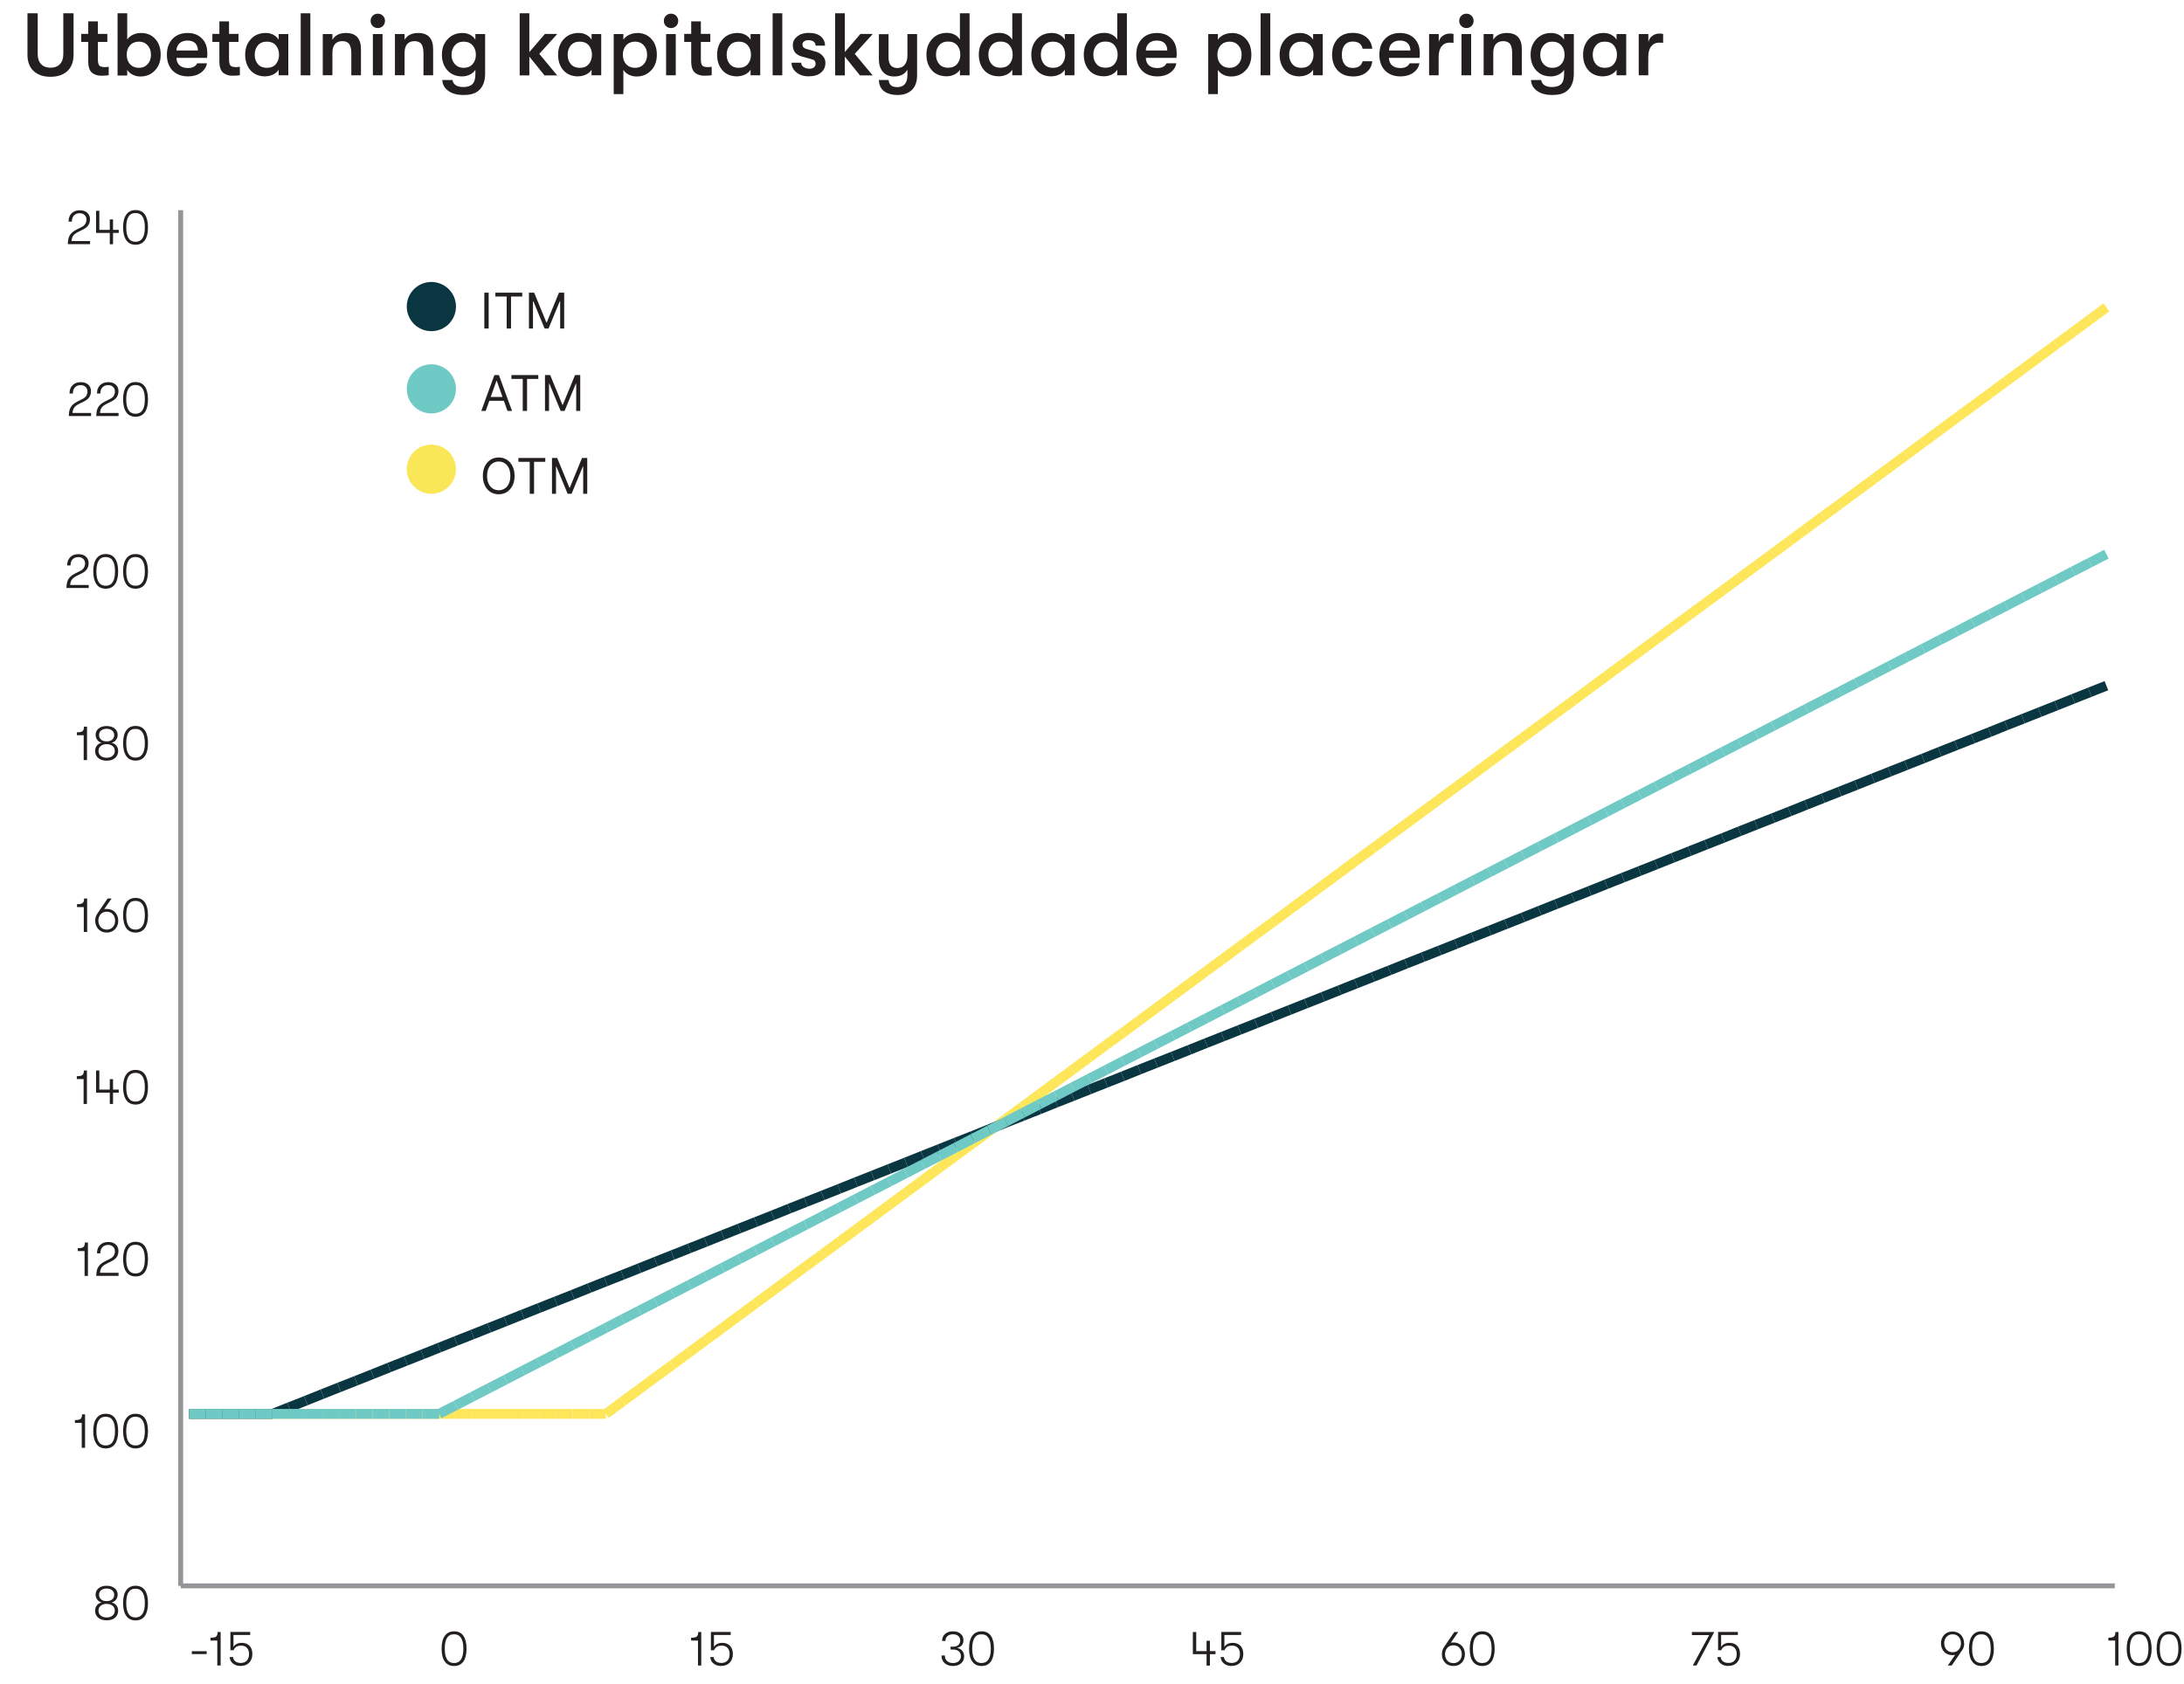 <?xml version="1.0" encoding="UTF-8"?>
<svg id="Layer_1" data-name="Layer 1" xmlns="http://www.w3.org/2000/svg" viewBox="0 0 221.81 171.02">
  <defs>
    <style>
      .cls-1 {
        stroke: #0a3641;
      }

      .cls-1, .cls-2, .cls-3, .cls-4 {
        stroke-miterlimit: 10;
      }

      .cls-1, .cls-2, .cls-3, .cls-4, .cls-5 {
        fill: #231f20;
      }

      .cls-6 {
        fill: #6fc9c4;
      }

      .cls-2 {
        stroke: #939598;
        stroke-width: .5px;
      }

      .cls-7 {
        fill: #0a3641;
      }

      .cls-3 {
        stroke: #6fc9c4;
      }

      .cls-4 {
        stroke: #fee65a;
      }

      .cls-8 {
        fill: #fae758;
      }
    </style>
  </defs>
  <g>
    <path class="cls-5" d="m6.84,7.22c-.42.39-.99.58-1.71.58s-1.29-.19-1.71-.58c-.42-.39-.63-.94-.63-1.66V1.35h1.04v4.15c0,.44.12.78.35,1.02.23.24.55.36.95.36s.72-.12.95-.36.35-.58.35-1.02V1.35h1.04v4.21c0,.72-.21,1.27-.63,1.66Z"/>
    <path class="cls-5" d="m10.54,6.82c.2,0,.36-.01.5-.04v.86c-.2.04-.45.05-.73.05-.16,0-.3-.01-.42-.04s-.26-.08-.42-.17c-.16-.09-.29-.24-.38-.45-.09-.22-.13-.49-.13-.82v-1.95h-.71v-.82h.71v-1.27h.98v1.27h.96v.82h-.96v1.73c0,.34.05.56.14.66.1.1.25.16.47.16Z"/>
    <path class="cls-5" d="m14.32,3.35c.6,0,1.08.2,1.45.61.37.4.55.94.55,1.6s-.19,1.18-.58,1.59c-.38.41-.88.62-1.48.62-.28,0-.54-.06-.78-.18-.25-.12-.43-.29-.56-.49v.57h-.98V1.35h.98v2.67c.13-.2.32-.37.58-.49.26-.12.53-.18.83-.18Zm-.21,3.54c.36,0,.65-.12.88-.37.23-.25.34-.57.34-.96s-.11-.71-.34-.96c-.23-.25-.52-.37-.88-.37s-.67.12-.9.37c-.23.25-.34.57-.34.96s.11.72.34.96c.23.25.53.37.9.37Z"/>
    <path class="cls-5" d="m21.06,5.34c0,.11,0,.29-.03.54h-3.11c.01.33.12.58.32.76.2.18.49.27.85.27.46,0,.77-.16.94-.48h.99c-.07.39-.28.71-.63.96s-.79.37-1.29.37c-.66,0-1.18-.2-1.57-.59-.38-.4-.58-.93-.58-1.61s.19-1.21.57-1.61c.38-.4.89-.6,1.53-.6.6,0,1.08.18,1.45.55s.55.85.55,1.44Zm-3.14-.21h2.18c0-.32-.1-.57-.28-.75-.18-.17-.44-.26-.78-.26s-.61.09-.81.28c-.2.19-.3.43-.31.73Z"/>
    <path class="cls-5" d="m23.86,6.82c.2,0,.36-.01.5-.04v.86c-.2.04-.45.05-.73.05-.16,0-.3-.01-.42-.04s-.26-.08-.42-.17c-.16-.09-.29-.24-.38-.45-.09-.22-.13-.49-.13-.82v-1.95h-.71v-.82h.71v-1.27h.98v1.27h.96v.82h-.96v1.73c0,.34.05.56.14.66.1.1.25.16.47.16Z"/>
    <path class="cls-5" d="m26.96,7.76c-.65,0-1.16-.21-1.52-.62-.36-.41-.54-.94-.54-1.58s.19-1.16.57-1.58.89-.63,1.52-.63c.28,0,.54.06.77.18.23.12.41.29.54.5v-.57h.98v4.19h-.98v-.57c-.12.2-.31.37-.56.49-.25.12-.51.18-.78.18Zm.14-.87c.4,0,.71-.13.92-.38s.32-.57.32-.95-.11-.7-.32-.95c-.21-.25-.52-.38-.92-.38-.38,0-.68.12-.9.37-.22.25-.33.57-.33.96s.11.71.33.96c.22.25.52.37.9.37Z"/>
    <path class="cls-5" d="m30.54,7.65V1.35h.98v6.3h-.98Z"/>
    <path class="cls-5" d="m32.78,7.65V3.46h.98v.58c.27-.46.73-.69,1.37-.69,1.02,0,1.53.55,1.53,1.66v2.64h-.98v-2.19c0-.46-.07-.78-.21-.98-.14-.2-.38-.3-.71-.3-.32,0-.56.1-.74.3-.17.2-.26.49-.26.86v2.3h-.98Z"/>
    <path class="cls-5" d="m38.89,2.64c-.14.14-.31.21-.52.21s-.38-.07-.52-.21c-.14-.14-.21-.31-.21-.52s.07-.38.21-.52c.14-.14.31-.21.52-.21s.38.07.52.21.21.31.21.52-.07.38-.21.52Zm-1.02,5.01V3.46h.98v4.19h-.98Z"/>
    <path class="cls-5" d="m40.11,7.65V3.46h.98v.58c.27-.46.73-.69,1.37-.69,1.02,0,1.53.55,1.53,1.66v2.64h-.98v-2.19c0-.46-.07-.78-.21-.98-.14-.2-.38-.3-.71-.3-.32,0-.56.1-.74.3-.17.2-.26.49-.26.86v2.3h-.98Z"/>
    <path class="cls-5" d="m48.29,3.46h.98v4.01c0,.84-.25,1.44-.76,1.81-.33.25-.81.37-1.44.37s-1.1-.13-1.48-.38c-.43-.29-.65-.67-.67-1.14h1.03c.09.47.46.71,1.11.71.41,0,.72-.1.92-.3.2-.2.3-.53.3-.99v-.46c-.12.2-.31.37-.56.49-.25.12-.51.18-.78.18-.64,0-1.14-.21-1.51-.63-.37-.42-.55-.94-.55-1.58s.19-1.15.58-1.57.89-.63,1.51-.63c.28,0,.54.06.77.18.23.12.41.29.54.5v-.57Zm-1.2,3.43c.38,0,.69-.13.91-.38.22-.25.33-.57.33-.95s-.11-.69-.33-.95c-.22-.25-.53-.38-.91-.38s-.66.12-.89.37c-.22.25-.34.57-.34.96s.11.71.34.96c.23.25.52.37.89.37Z"/>
    <path class="cls-5" d="m56.59,3.46l-1.82,2.01,1.82,2.19h-1.29l-1.54-1.91v1.91h-.98V1.35h.98v3.94l1.58-1.84h1.24Z"/>
    <path class="cls-5" d="m58.74,7.76c-.65,0-1.16-.21-1.52-.62-.36-.41-.54-.94-.54-1.58s.19-1.16.57-1.58.89-.63,1.52-.63c.28,0,.54.06.77.18.23.12.41.29.54.5v-.57h.98v4.19h-.98v-.57c-.12.2-.31.37-.56.49-.25.12-.51.18-.78.18Zm.14-.87c.4,0,.71-.13.92-.38s.32-.57.32-.95-.11-.7-.32-.95c-.21-.25-.52-.38-.92-.38-.38,0-.68.12-.9.37-.22.25-.33.57-.33.96s.11.71.33.96c.22.25.52.37.9.37Z"/>
    <path class="cls-5" d="m64.71,3.35c.6,0,1.08.2,1.45.61.37.4.55.94.55,1.6s-.19,1.18-.58,1.59c-.38.41-.88.62-1.48.62-.28,0-.54-.06-.78-.18-.25-.12-.43-.29-.56-.49v2.46h-.98V3.46h.98v.57c.13-.2.32-.37.58-.49.26-.12.53-.18.83-.18Zm-.21,3.54c.36,0,.65-.12.88-.37.23-.25.34-.57.34-.96s-.11-.71-.34-.96c-.23-.25-.52-.37-.88-.37s-.67.12-.9.37c-.23.25-.34.57-.34.96s.11.72.34.96c.23.25.53.37.9.37Z"/>
    <path class="cls-5" d="m68.67,2.64c-.14.14-.31.21-.52.21s-.38-.07-.52-.21c-.14-.14-.21-.31-.21-.52s.07-.38.21-.52c.14-.14.31-.21.52-.21s.38.07.52.21c.14.14.21.31.21.52s-.07.38-.21.52Zm-1.02,5.01V3.46h.98v4.19h-.98Z"/>
    <path class="cls-5" d="m71.79,6.82c.2,0,.36-.01.49-.04v.86c-.2.04-.45.05-.73.05-.16,0-.3-.01-.42-.04s-.26-.08-.42-.17-.29-.24-.38-.45c-.09-.22-.13-.49-.13-.82v-1.95h-.71v-.82h.71v-1.27h.98v1.27h.96v.82h-.96v1.73c0,.34.05.56.14.66s.25.16.47.16Z"/>
    <path class="cls-5" d="m74.89,7.76c-.65,0-1.16-.21-1.52-.62-.36-.41-.54-.94-.54-1.58s.19-1.16.57-1.58.88-.63,1.52-.63c.28,0,.54.06.77.18s.41.29.54.5v-.57h.98v4.19h-.98v-.57c-.12.2-.31.37-.56.49-.25.12-.51.18-.78.18Zm.14-.87c.4,0,.71-.13.92-.38s.32-.57.32-.95-.11-.7-.32-.95c-.21-.25-.52-.38-.92-.38-.38,0-.68.12-.9.37-.22.25-.33.57-.33.96s.11.71.33.96c.22.25.52.37.9.37Z"/>
    <path class="cls-5" d="m78.47,7.65V1.35h.98v6.3h-.98Z"/>
    <path class="cls-5" d="m82.18,7.76c-.53,0-.96-.13-1.29-.4s-.5-.6-.5-.99h.98c0,.18.08.33.24.44.16.11.36.17.62.17.19,0,.33-.05.44-.14.11-.09.16-.21.16-.36,0-.24-.11-.39-.32-.44l-1.08-.3c-.61-.17-.91-.55-.91-1.16,0-.35.15-.64.45-.88.3-.24.69-.36,1.16-.36.53,0,.94.12,1.23.36.29.24.43.56.43.94h-.96c0-.17-.06-.31-.19-.41-.13-.1-.31-.15-.54-.15-.17,0-.32.04-.43.12-.11.08-.17.18-.17.31,0,.23.12.38.36.45l1,.29c.29.08.52.23.7.43s.27.43.27.7c0,.41-.14.74-.44.99s-.7.38-1.22.38Z"/>
    <path class="cls-5" d="m88.63,3.46l-1.82,2.01,1.82,2.19h-1.29l-1.54-1.91v1.91h-.98V1.35h.98v3.94l1.58-1.84h1.24Z"/>
    <path class="cls-5" d="m92.16,3.46h.98v4.21c0,.64-.18,1.14-.55,1.49-.35.32-.83.49-1.42.49s-1.1-.14-1.44-.43c-.3-.26-.46-.63-.47-1.09h.99c.02.24.1.42.24.54.13.12.36.18.66.18s.56-.1.74-.3c.18-.2.27-.51.27-.94v-.53c-.27.46-.72.69-1.35.69-.5,0-.88-.16-1.15-.48-.27-.32-.4-.74-.4-1.26v-2.56h.98v2.35c0,.73.3,1.09.91,1.09.33,0,.58-.12.75-.35.17-.23.26-.54.26-.92v-2.17Z"/>
    <path class="cls-5" d="m97.49,1.35h.98v6.3h-.98v-.57c-.12.2-.31.37-.56.49-.25.12-.51.18-.78.18-.65,0-1.16-.21-1.52-.62-.36-.41-.54-.94-.54-1.58s.19-1.16.57-1.58.88-.63,1.52-.63c.28,0,.54.06.77.18s.41.29.54.5V1.35Zm-1.2,5.53c.4,0,.71-.13.92-.38s.32-.57.32-.95-.11-.7-.32-.95c-.21-.25-.52-.38-.92-.38-.38,0-.68.12-.9.37-.22.25-.33.57-.33.96s.11.71.33.96c.22.25.52.37.9.37Z"/>
    <path class="cls-5" d="m102.81,1.35h.98v6.3h-.98v-.57c-.12.2-.31.37-.56.49-.25.12-.51.18-.78.18-.65,0-1.16-.21-1.52-.62-.36-.41-.54-.94-.54-1.58s.19-1.16.57-1.58c.38-.42.88-.63,1.52-.63.28,0,.54.06.77.18s.41.29.54.5V1.35Zm-1.2,5.53c.4,0,.71-.13.92-.38s.32-.57.32-.95-.11-.7-.32-.95c-.21-.25-.52-.38-.92-.38-.38,0-.68.12-.9.37-.22.25-.33.57-.33.96s.11.71.33.96c.22.25.52.37.9.37Z"/>
    <path class="cls-5" d="m106.8,7.76c-.65,0-1.16-.21-1.52-.62-.36-.41-.54-.94-.54-1.58s.19-1.16.57-1.58c.38-.42.88-.63,1.52-.63.28,0,.54.06.77.18s.41.29.54.5v-.57h.98v4.19h-.98v-.57c-.12.2-.31.37-.56.49-.25.12-.51.18-.78.18Zm.14-.87c.4,0,.71-.13.92-.38s.32-.57.32-.95-.11-.7-.32-.95c-.21-.25-.52-.38-.92-.38-.38,0-.68.12-.9.37-.22.25-.33.57-.33.96s.11.71.33.96c.22.25.52.37.9.37Z"/>
    <path class="cls-5" d="m113.47,1.35h.98v6.3h-.98v-.57c-.12.2-.31.37-.56.49-.25.12-.51.18-.78.18-.65,0-1.16-.21-1.52-.62-.36-.41-.54-.94-.54-1.58s.19-1.16.57-1.58c.38-.42.88-.63,1.52-.63.28,0,.54.06.77.18s.41.29.54.5V1.35Zm-1.2,5.53c.4,0,.71-.13.92-.38s.32-.57.32-.95-.11-.7-.32-.95c-.21-.25-.52-.38-.92-.38-.38,0-.68.12-.9.37-.22.25-.33.57-.33.96s.11.71.33.96c.22.25.52.37.9.37Z"/>
    <path class="cls-5" d="m119.51,5.34c0,.11,0,.29-.03.54h-3.11c.01.33.12.58.32.76.2.18.49.27.85.27.46,0,.77-.16.94-.48h.99c-.07.39-.28.71-.63.96-.36.25-.79.37-1.29.37-.66,0-1.18-.2-1.57-.59-.38-.4-.58-.93-.58-1.61s.19-1.21.57-1.61c.38-.4.89-.6,1.53-.6.6,0,1.08.18,1.45.55s.55.85.55,1.44Zm-3.14-.21h2.18c0-.32-.1-.57-.28-.75-.18-.17-.44-.26-.78-.26s-.61.09-.81.28-.3.43-.31.73Z"/>
    <path class="cls-5" d="m125.09,3.35c.6,0,1.08.2,1.45.61.37.4.55.94.55,1.6s-.19,1.18-.58,1.59c-.38.41-.88.62-1.48.62-.28,0-.54-.06-.78-.18-.25-.12-.43-.29-.56-.49v2.46h-.98V3.46h.98v.57c.13-.2.32-.37.58-.49.26-.12.54-.18.83-.18Zm-.21,3.54c.36,0,.65-.12.88-.37.23-.25.34-.57.34-.96s-.11-.71-.34-.96c-.23-.25-.52-.37-.88-.37s-.67.12-.9.37c-.23.25-.34.57-.34.96s.11.72.34.96c.23.25.53.37.9.37Z"/>
    <path class="cls-5" d="m128.03,7.65V1.35h.98v6.3h-.98Z"/>
    <path class="cls-5" d="m132.02,7.76c-.65,0-1.16-.21-1.52-.62-.36-.41-.54-.94-.54-1.58s.19-1.16.57-1.58c.38-.42.89-.63,1.52-.63.28,0,.54.06.77.18.23.12.41.29.54.5v-.57h.98v4.19h-.98v-.57c-.12.2-.31.37-.56.49-.26.12-.51.18-.78.18Zm.14-.87c.4,0,.71-.13.92-.38s.32-.57.32-.95-.11-.7-.32-.95c-.21-.25-.52-.38-.92-.38-.38,0-.68.12-.9.37-.22.25-.33.57-.33.96s.11.71.33.96c.22.25.52.37.9.37Z"/>
    <path class="cls-5" d="m137.38,7.76c-.64,0-1.15-.2-1.53-.61s-.56-.94-.56-1.6.19-1.19.56-1.6c.38-.41.88-.61,1.53-.61.58,0,1.04.15,1.39.44.35.29.55.68.6,1.17h-.98c-.11-.49-.44-.73-1.01-.73-.35,0-.62.12-.81.35s-.29.56-.29.99.1.75.29.99.47.35.81.35c.56,0,.89-.23,1.01-.68h.98c-.05.47-.25.85-.6,1.13s-.81.42-1.39.42Z"/>
    <path class="cls-5" d="m144.2,5.34c0,.11,0,.29-.03.54h-3.11c.01.33.12.58.32.76.2.18.49.27.85.27.46,0,.77-.16.94-.48h.99c-.07.39-.28.71-.63.96s-.79.37-1.29.37c-.66,0-1.18-.2-1.57-.59-.38-.4-.58-.93-.58-1.61s.19-1.21.57-1.61c.38-.4.89-.6,1.53-.6.6,0,1.08.18,1.45.55s.55.85.55,1.44Zm-3.14-.21h2.18c0-.32-.1-.57-.28-.75-.18-.17-.44-.26-.78-.26s-.61.09-.81.28c-.2.19-.3.43-.3.73Z"/>
    <path class="cls-5" d="m145.14,7.65V3.46h.98v.81c.07-.28.21-.5.42-.64s.44-.22.69-.22c.16,0,.29.01.39.04v.9c-.1-.01-.23-.02-.39-.02-.35,0-.62.13-.82.38-.2.25-.3.62-.3,1.09v1.85h-.98Z"/>
    <path class="cls-5" d="m149.45,2.64c-.14.14-.31.21-.52.21s-.38-.07-.52-.21c-.14-.14-.21-.31-.21-.52s.07-.38.21-.52c.14-.14.31-.21.52-.21s.38.07.52.21c.14.14.21.31.21.52s-.07.38-.21.52Zm-1.02,5.01V3.46h.98v4.19h-.98Z"/>
    <path class="cls-5" d="m150.68,7.65V3.46h.98v.58c.27-.46.73-.69,1.37-.69,1.02,0,1.53.55,1.53,1.66v2.64h-.98v-2.19c0-.46-.07-.78-.21-.98-.14-.2-.38-.3-.71-.3-.32,0-.56.1-.74.3-.17.2-.26.49-.26.86v2.3h-.98Z"/>
    <path class="cls-5" d="m158.86,3.46h.98v4.01c0,.84-.25,1.44-.76,1.81-.33.25-.81.37-1.44.37s-1.1-.13-1.48-.38c-.43-.29-.65-.67-.67-1.14h1.03c.09.47.46.71,1.11.71.41,0,.72-.1.92-.3.2-.2.3-.53.3-.99v-.46c-.12.2-.31.37-.56.49-.25.12-.51.18-.78.18-.64,0-1.14-.21-1.51-.63-.37-.42-.55-.94-.55-1.58s.19-1.15.58-1.57.89-.63,1.51-.63c.28,0,.54.06.77.18.23.12.41.29.54.5v-.57Zm-1.2,3.43c.38,0,.69-.13.91-.38.22-.25.33-.57.33-.95s-.11-.69-.33-.95c-.22-.25-.53-.38-.91-.38s-.66.12-.89.37c-.22.25-.34.57-.34.96s.11.71.34.96c.23.25.52.37.89.37Z"/>
    <path class="cls-5" d="m162.84,7.76c-.65,0-1.16-.21-1.52-.62-.36-.41-.54-.94-.54-1.58s.19-1.16.57-1.58.89-.63,1.52-.63c.28,0,.54.06.77.18.23.12.41.29.54.5v-.57h.98v4.19h-.98v-.57c-.12.2-.31.37-.56.49-.25.12-.51.18-.78.18Zm.14-.87c.4,0,.71-.13.92-.38s.32-.57.32-.95-.11-.7-.32-.95c-.21-.25-.52-.38-.92-.38-.38,0-.68.12-.89.37-.22.25-.33.57-.33.96s.11.71.33.96c.22.25.52.37.89.37Z"/>
    <path class="cls-5" d="m166.43,7.65V3.46h.98v.81c.07-.28.21-.5.42-.64.21-.15.44-.22.69-.22.16,0,.29.01.39.04v.9c-.1-.01-.23-.02-.39-.02-.35,0-.62.13-.82.38-.2.25-.3.62-.3,1.09v1.85h-.98Z"/>
  </g>
  <g>
    <line class="cls-2" x1="18.35" y1="161.09" x2="214.78" y2="161.09"/>
    <g>
      <g>
        <g>
          <path class="cls-5" d="m11.68,164.33c-.21.18-.49.26-.85.26s-.64-.09-.85-.26c-.21-.18-.32-.41-.32-.71,0-.22.06-.4.18-.55.12-.15.28-.25.49-.29-.19-.05-.34-.14-.45-.29-.11-.14-.17-.32-.17-.51,0-.27.1-.49.31-.65.21-.17.48-.25.81-.25s.6.08.81.25c.21.16.31.38.31.65,0,.2-.06.37-.17.51-.11.15-.26.24-.45.29.21.05.37.14.49.29.12.15.18.33.18.55,0,.29-.11.53-.32.71Zm-1.45-.22c.15.13.35.19.6.19s.45-.06.6-.19c.15-.13.23-.29.23-.5s-.08-.38-.23-.5c-.15-.12-.35-.19-.6-.19s-.45.06-.6.19c-.15.12-.23.29-.23.5s.08.38.23.5Zm.04-1.64c.14.12.33.17.56.17s.42-.06.56-.17c.14-.12.21-.27.21-.46s-.07-.35-.21-.47c-.14-.12-.33-.18-.56-.18s-.42.06-.56.17c-.14.12-.21.27-.21.47s.07.34.21.46Z"/>
          <path class="cls-5" d="m14.71,164.15c-.22.3-.53.45-.94.45s-.73-.15-.94-.45c-.22-.3-.33-.74-.33-1.31s.11-1.01.33-1.31c.22-.3.53-.45.94-.45s.73.15.94.45c.21.3.32.73.32,1.31s-.11,1.01-.32,1.31Zm-1.89-1.31c0,.97.31,1.46.94,1.46s.95-.49.95-1.46-.31-1.46-.95-1.46-.94.49-.94,1.46Z"/>
        </g>
        <g>
          <path class="cls-5" d="m8.3,147.07v-2.53h-.69v-.29c.29,0,.48-.04.57-.12.1-.08.15-.24.15-.46h.31v3.4h-.33Z"/>
          <path class="cls-5" d="m11.68,146.68c-.22.3-.53.45-.94.45s-.73-.15-.94-.45-.33-.74-.33-1.31.11-1.01.33-1.31c.22-.3.53-.45.94-.45s.73.15.94.45c.21.3.32.73.32,1.31s-.11,1.01-.32,1.31Zm-1.89-1.31c0,.97.31,1.46.94,1.46s.95-.48.95-1.46-.31-1.46-.95-1.46-.94.49-.94,1.46Z"/>
          <path class="cls-5" d="m14.71,146.68c-.22.3-.53.45-.94.45s-.73-.15-.94-.45-.33-.74-.33-1.31.11-1.01.33-1.31c.22-.3.53-.45.94-.45s.73.15.94.45c.21.3.32.73.32,1.31s-.11,1.01-.32,1.31Zm-1.89-1.31c0,.97.31,1.46.94,1.46s.95-.48.95-1.46-.31-1.46-.95-1.46-.94.49-.94,1.46Z"/>
        </g>
        <g>
          <path class="cls-5" d="m8.59,129.61v-2.53h-.69v-.29c.29,0,.48-.04.57-.12.1-.08.15-.24.15-.46h.31v3.4h-.33Z"/>
          <path class="cls-5" d="m9.78,129.61c0-.38.06-.68.19-.9.13-.22.35-.41.66-.57l.54-.27c.34-.17.5-.43.5-.77,0-.19-.06-.34-.19-.46-.13-.12-.29-.18-.5-.18-.25,0-.44.08-.58.23s-.21.36-.21.62h-.34c0-.35.1-.63.31-.84s.48-.31.83-.31c.32,0,.57.08.76.25.19.17.28.39.28.67,0,.45-.22.79-.66,1.01l-.54.27c-.23.12-.4.24-.5.38-.1.14-.16.32-.17.55h1.88v.31h-2.27Z"/>
          <path class="cls-5" d="m14.71,129.21c-.22.3-.53.45-.94.45s-.73-.15-.94-.45-.33-.74-.33-1.31.11-1.01.33-1.31c.22-.3.53-.45.94-.45s.73.15.94.45c.21.3.32.73.32,1.31s-.11,1.01-.32,1.31Zm-1.89-1.31c0,.97.31,1.46.94,1.46s.95-.48.95-1.46-.31-1.46-.95-1.46-.94.49-.94,1.46Z"/>
        </g>
        <g>
          <path class="cls-5" d="m8.49,112.14v-2.53h-.69v-.29c.29,0,.48-.04.57-.12.1-.08.15-.24.15-.46h.31v3.4h-.33Z"/>
          <path class="cls-5" d="m12.06,110.68v.31h-.58v1.15h-.33v-1.15h-1.39v-2.25h.33v1.94h1.06v-1.06h.33v1.06h.58Z"/>
          <path class="cls-5" d="m14.71,111.75c-.22.3-.53.45-.94.45s-.73-.15-.94-.45-.33-.74-.33-1.31.11-1.01.33-1.31c.22-.3.53-.45.94-.45s.73.15.94.45c.21.3.32.73.32,1.31s-.11,1.01-.32,1.31Zm-1.89-1.31c0,.97.31,1.46.94,1.46s.95-.48.95-1.46-.31-1.46-.95-1.46-.94.49-.94,1.46Z"/>
        </g>
        <g>
          <path class="cls-5" d="m8.51,94.67v-2.53h-.69v-.29c.29,0,.48-.04.57-.12.1-.08.15-.24.15-.46h.31v3.4h-.33Z"/>
          <path class="cls-5" d="m10.84,92.33c.35,0,.64.11.85.34.21.23.32.51.32.86s-.11.62-.32.85c-.21.23-.5.35-.85.35s-.64-.12-.85-.35-.32-.51-.32-.85c0-.31.09-.57.26-.79l1-1.47h.4l-.75,1.08c.09-.02.18-.02.27-.02Zm-.62,1.84c.16.17.36.26.62.26s.46-.09.62-.26.23-.39.23-.65-.08-.48-.23-.65c-.15-.17-.36-.26-.62-.26s-.47.09-.62.26c-.15.17-.23.39-.23.65s.08.47.23.65Z"/>
          <path class="cls-5" d="m14.71,94.28c-.22.3-.53.45-.94.45s-.73-.15-.94-.45-.33-.74-.33-1.31.11-1.01.33-1.31c.22-.3.53-.45.94-.45s.73.15.94.45c.21.3.32.73.32,1.31s-.11,1.01-.32,1.31Zm-1.89-1.31c0,.97.31,1.46.94,1.46s.95-.48.95-1.46-.31-1.46-.95-1.46-.94.49-.94,1.46Z"/>
        </g>
        <g>
          <path class="cls-5" d="m8.5,77.21v-2.53h-.69v-.29c.29,0,.48-.04.57-.12.1-.08.15-.24.15-.46h.31v3.4h-.33Z"/>
          <path class="cls-5" d="m11.68,77c-.21.18-.49.27-.85.27s-.64-.09-.85-.27c-.21-.18-.32-.41-.32-.71,0-.22.06-.4.18-.55s.28-.25.49-.29c-.19-.05-.34-.14-.45-.29-.11-.15-.17-.32-.17-.51,0-.27.1-.49.31-.65.21-.17.48-.25.81-.25s.6.08.81.25.31.38.31.65c0,.2-.06.37-.17.51-.11.15-.26.24-.45.29.21.05.37.14.49.29s.18.33.18.55c0,.29-.11.53-.32.71Zm-1.45-.22c.15.13.35.19.6.19s.45-.06.6-.19c.15-.13.23-.29.23-.5s-.08-.38-.23-.5c-.15-.12-.35-.19-.6-.19s-.45.06-.6.19c-.15.12-.23.29-.23.5s.08.38.23.5Zm.04-1.64c.14.11.33.17.56.17s.42-.06.56-.17c.14-.12.21-.27.21-.46s-.07-.35-.21-.47c-.14-.12-.33-.18-.56-.18s-.42.06-.56.17-.21.27-.21.47.07.34.21.46Z"/>
          <path class="cls-5" d="m14.71,76.81c-.22.3-.53.45-.94.45s-.73-.15-.94-.45-.33-.74-.33-1.31.11-1.01.33-1.31c.22-.3.53-.45.94-.45s.73.15.94.45c.21.3.32.73.32,1.31s-.11,1.01-.32,1.31Zm-1.89-1.31c0,.97.31,1.46.94,1.46s.95-.48.95-1.46-.31-1.46-.95-1.46-.94.49-.94,1.46Z"/>
        </g>
        <g>
          <path class="cls-5" d="m6.75,59.74c0-.38.06-.68.19-.9.13-.22.35-.41.66-.57l.54-.27c.34-.17.5-.43.5-.77,0-.19-.06-.34-.19-.46-.13-.12-.29-.18-.5-.18-.25,0-.44.08-.58.23s-.21.36-.21.62h-.34c0-.35.1-.63.31-.84s.48-.31.83-.31c.32,0,.57.08.76.25.19.17.28.39.28.67,0,.45-.22.79-.66,1.01l-.54.27c-.23.12-.4.24-.5.38-.1.14-.16.32-.17.55h1.88v.31h-2.27Z"/>
          <path class="cls-5" d="m11.68,59.35c-.22.3-.53.45-.94.45s-.73-.15-.94-.45-.33-.74-.33-1.31.11-1.01.33-1.31c.22-.3.53-.45.94-.45s.73.15.94.45c.21.3.32.73.32,1.31s-.11,1.01-.32,1.31Zm-1.89-1.31c0,.97.31,1.46.94,1.46s.95-.48.95-1.46-.31-1.46-.95-1.46-.94.49-.94,1.46Z"/>
          <path class="cls-5" d="m14.71,59.35c-.22.3-.53.45-.94.45s-.73-.15-.94-.45-.33-.74-.33-1.31.11-1.01.33-1.31c.22-.3.53-.45.94-.45s.73.15.94.45c.21.3.32.73.32,1.31s-.11,1.01-.32,1.31Zm-1.89-1.31c0,.97.31,1.46.94,1.46s.95-.48.95-1.46-.31-1.46-.95-1.46-.94.49-.94,1.46Z"/>
        </g>
        <g>
          <path class="cls-5" d="m6.99,42.27c0-.38.06-.68.19-.9.13-.22.35-.41.66-.57l.54-.27c.34-.17.5-.43.5-.77,0-.19-.06-.34-.19-.46-.13-.12-.29-.18-.5-.18-.25,0-.44.08-.58.23s-.21.36-.21.62h-.34c0-.35.1-.63.31-.84s.48-.31.83-.31c.32,0,.57.08.76.25.19.17.28.39.28.67,0,.45-.22.79-.66,1.01l-.54.27c-.23.12-.4.24-.5.38-.1.14-.16.32-.17.55h1.88v.31h-2.27Z"/>
          <path class="cls-5" d="m9.78,42.27c0-.38.06-.68.19-.9.13-.22.35-.41.66-.57l.54-.27c.34-.17.5-.43.5-.77,0-.19-.06-.34-.19-.46-.13-.12-.29-.18-.5-.18-.25,0-.44.08-.58.23s-.21.36-.21.62h-.34c0-.35.1-.63.31-.84s.48-.31.83-.31c.32,0,.57.08.76.25.19.17.28.39.28.67,0,.45-.22.79-.66,1.01l-.54.27c-.23.12-.4.24-.5.38-.1.14-.16.32-.17.55h1.88v.31h-2.27Z"/>
          <path class="cls-5" d="m14.71,41.88c-.22.3-.53.45-.94.45s-.73-.15-.94-.45-.33-.74-.33-1.31.11-1.01.33-1.31c.22-.3.53-.45.94-.45s.73.15.94.45c.21.3.32.73.32,1.31s-.11,1.01-.32,1.31Zm-1.89-1.31c0,.97.31,1.46.94,1.46s.95-.48.95-1.46-.31-1.46-.95-1.46-.94.49-.94,1.46Z"/>
        </g>
        <g>
          <path class="cls-5" d="m6.89,24.81c0-.38.06-.68.19-.9.13-.22.35-.41.66-.57l.54-.27c.34-.17.5-.43.5-.77,0-.19-.06-.34-.19-.46-.13-.12-.29-.18-.5-.18-.25,0-.44.08-.58.23s-.21.36-.21.62h-.34c0-.35.1-.63.31-.84s.48-.31.83-.31c.32,0,.57.08.76.25.19.17.28.39.28.67,0,.45-.22.79-.66,1.01l-.54.27c-.23.12-.4.24-.5.38-.1.14-.16.32-.17.55h1.88v.31h-2.27Z"/>
          <path class="cls-5" d="m12.06,23.35v.31h-.58v1.15h-.33v-1.15h-1.39v-2.25h.33v1.94h1.06v-1.06h.33v1.06h.58Z"/>
          <path class="cls-5" d="m14.71,24.41c-.22.3-.53.45-.94.45s-.73-.15-.94-.45-.33-.74-.33-1.31.11-1.01.33-1.31c.22-.3.53-.45.94-.45s.73.15.94.45c.21.3.32.73.32,1.31s-.11,1.01-.32,1.31Zm-1.89-1.31c0,.97.31,1.46.94,1.46s.95-.48.95-1.46-.31-1.46-.95-1.46-.94.49-.94,1.46Z"/>
        </g>
      </g>
      <line class="cls-2" x1="18.35" y1="161.09" x2="18.35" y2="21.35"/>
    </g>
    <g>
      <g>
        <line class="cls-4" x1="20.89" y1="143.62" x2="19.2" y2="143.62"/>
        <line class="cls-4" x1="22.59" y1="143.62" x2="20.89" y2="143.62"/>
        <line class="cls-4" x1="24.28" y1="143.62" x2="22.59" y2="143.62"/>
        <line class="cls-4" x1="25.98" y1="143.62" x2="24.28" y2="143.62"/>
        <line class="cls-4" x1="27.67" y1="143.62" x2="25.98" y2="143.62"/>
        <line class="cls-4" x1="29.36" y1="143.62" x2="27.67" y2="143.62"/>
        <line class="cls-4" x1="31.06" y1="143.62" x2="29.36" y2="143.62"/>
        <line class="cls-4" x1="32.75" y1="143.62" x2="31.06" y2="143.62"/>
        <line class="cls-4" x1="34.44" y1="143.62" x2="32.75" y2="143.62"/>
        <line class="cls-4" x1="36.14" y1="143.62" x2="34.44" y2="143.62"/>
        <line class="cls-4" x1="37.83" y1="143.62" x2="36.14" y2="143.62"/>
        <line class="cls-4" x1="39.52" y1="143.62" x2="37.83" y2="143.62"/>
        <line class="cls-4" x1="41.22" y1="143.62" x2="39.52" y2="143.62"/>
        <line class="cls-4" x1="42.91" y1="143.62" x2="41.22" y2="143.62"/>
        <line class="cls-4" x1="44.6" y1="143.62" x2="42.91" y2="143.62"/>
        <line class="cls-4" x1="46.29" y1="143.62" x2="44.6" y2="143.62"/>
        <line class="cls-4" x1="47.99" y1="143.62" x2="46.29" y2="143.62"/>
        <line class="cls-4" x1="49.68" y1="143.62" x2="47.99" y2="143.62"/>
        <line class="cls-4" x1="51.37" y1="143.62" x2="49.68" y2="143.62"/>
        <line class="cls-4" x1="53.07" y1="143.62" x2="51.37" y2="143.62"/>
        <line class="cls-4" x1="54.76" y1="143.62" x2="53.07" y2="143.62"/>
        <line class="cls-4" x1="56.45" y1="143.62" x2="54.76" y2="143.62"/>
        <line class="cls-4" x1="58.15" y1="143.62" x2="56.45" y2="143.62"/>
        <line class="cls-4" x1="59.84" y1="143.62" x2="58.15" y2="143.62"/>
        <line class="cls-4" x1="61.53" y1="143.62" x2="59.84" y2="143.62"/>
        <line class="cls-4" x1="63.23" y1="142.37" x2="61.53" y2="143.62"/>
        <line class="cls-4" x1="64.92" y1="141.12" x2="63.23" y2="142.37"/>
        <line class="cls-4" x1="66.61" y1="139.87" x2="64.92" y2="141.12"/>
        <line class="cls-4" x1="68.31" y1="138.63" x2="66.61" y2="139.87"/>
        <line class="cls-4" x1="70" y1="137.38" x2="68.31" y2="138.63"/>
        <line class="cls-4" x1="71.69" y1="136.13" x2="70" y2="137.38"/>
        <line class="cls-4" x1="73.39" y1="134.88" x2="71.69" y2="136.13"/>
        <line class="cls-4" x1="75.08" y1="133.63" x2="73.39" y2="134.88"/>
        <line class="cls-4" x1="76.77" y1="132.38" x2="75.08" y2="133.63"/>
        <line class="cls-4" x1="78.47" y1="131.13" x2="76.77" y2="132.38"/>
        <line class="cls-4" x1="80.16" y1="129.88" x2="78.47" y2="131.13"/>
        <line class="cls-4" x1="81.85" y1="128.63" x2="80.16" y2="129.88"/>
        <line class="cls-4" x1="83.55" y1="127.39" x2="81.85" y2="128.63"/>
        <line class="cls-4" x1="85.24" y1="126.14" x2="83.55" y2="127.39"/>
        <line class="cls-4" x1="86.93" y1="124.89" x2="85.24" y2="126.14"/>
        <line class="cls-4" x1="88.63" y1="123.64" x2="86.93" y2="124.89"/>
        <line class="cls-4" x1="90.32" y1="122.39" x2="88.63" y2="123.64"/>
        <line class="cls-4" x1="92.01" y1="121.14" x2="90.32" y2="122.39"/>
        <line class="cls-4" x1="93.71" y1="119.89" x2="92.01" y2="121.14"/>
        <line class="cls-4" x1="95.4" y1="118.64" x2="93.71" y2="119.89"/>
        <line class="cls-4" x1="97.09" y1="117.39" x2="95.4" y2="118.64"/>
        <line class="cls-4" x1="98.79" y1="116.15" x2="97.09" y2="117.39"/>
        <line class="cls-4" x1="100.48" y1="114.9" x2="98.79" y2="116.15"/>
        <line class="cls-4" x1="102.17" y1="113.65" x2="100.48" y2="114.9"/>
        <line class="cls-4" x1="103.87" y1="112.4" x2="102.17" y2="113.65"/>
        <line class="cls-4" x1="105.56" y1="111.15" x2="103.87" y2="112.4"/>
        <line class="cls-4" x1="107.25" y1="109.9" x2="105.56" y2="111.15"/>
        <line class="cls-4" x1="108.95" y1="108.65" x2="107.25" y2="109.9"/>
        <line class="cls-4" x1="110.64" y1="107.4" x2="108.95" y2="108.65"/>
        <line class="cls-4" x1="112.33" y1="106.15" x2="110.64" y2="107.4"/>
        <line class="cls-4" x1="114.03" y1="104.91" x2="112.33" y2="106.15"/>
        <line class="cls-4" x1="115.72" y1="103.66" x2="114.03" y2="104.91"/>
        <line class="cls-4" x1="117.41" y1="102.41" x2="115.72" y2="103.66"/>
        <line class="cls-4" x1="119.11" y1="101.16" x2="117.41" y2="102.41"/>
        <line class="cls-4" x1="120.8" y1="99.91" x2="119.11" y2="101.16"/>
        <line class="cls-4" x1="122.49" y1="98.66" x2="120.8" y2="99.91"/>
        <line class="cls-4" x1="124.19" y1="97.41" x2="122.49" y2="98.66"/>
        <line class="cls-4" x1="125.88" y1="96.16" x2="124.19" y2="97.41"/>
        <line class="cls-4" x1="127.57" y1="94.92" x2="125.88" y2="96.16"/>
        <line class="cls-4" x1="129.27" y1="93.67" x2="127.57" y2="94.92"/>
        <line class="cls-4" x1="130.96" y1="92.42" x2="129.27" y2="93.67"/>
        <line class="cls-4" x1="132.65" y1="91.17" x2="130.96" y2="92.42"/>
        <line class="cls-4" x1="134.35" y1="89.92" x2="132.65" y2="91.17"/>
        <line class="cls-4" x1="136.04" y1="88.67" x2="134.35" y2="89.92"/>
        <line class="cls-4" x1="137.73" y1="87.42" x2="136.04" y2="88.67"/>
        <line class="cls-4" x1="139.43" y1="86.17" x2="137.73" y2="87.42"/>
        <line class="cls-4" x1="141.12" y1="84.92" x2="139.43" y2="86.17"/>
        <line class="cls-4" x1="142.81" y1="83.68" x2="141.12" y2="84.92"/>
        <line class="cls-4" x1="144.51" y1="82.43" x2="142.81" y2="83.68"/>
        <line class="cls-4" x1="146.2" y1="81.18" x2="144.51" y2="82.43"/>
        <line class="cls-4" x1="147.89" y1="79.93" x2="146.2" y2="81.18"/>
        <line class="cls-4" x1="149.59" y1="78.68" x2="147.89" y2="79.93"/>
        <line class="cls-4" x1="151.28" y1="77.43" x2="149.59" y2="78.68"/>
        <line class="cls-4" x1="152.97" y1="76.18" x2="151.28" y2="77.43"/>
        <line class="cls-4" x1="154.67" y1="74.93" x2="152.97" y2="76.18"/>
        <line class="cls-4" x1="156.36" y1="73.68" x2="154.67" y2="74.93"/>
        <line class="cls-4" x1="158.05" y1="72.44" x2="156.36" y2="73.68"/>
        <line class="cls-4" x1="159.75" y1="71.19" x2="158.05" y2="72.44"/>
        <line class="cls-4" x1="161.44" y1="69.94" x2="159.75" y2="71.19"/>
        <line class="cls-4" x1="163.13" y1="68.69" x2="161.44" y2="69.94"/>
        <line class="cls-4" x1="164.83" y1="67.44" x2="163.13" y2="68.69"/>
        <line class="cls-4" x1="166.52" y1="66.19" x2="164.83" y2="67.44"/>
        <line class="cls-4" x1="168.21" y1="64.94" x2="166.52" y2="66.19"/>
        <line class="cls-4" x1="169.91" y1="63.69" x2="168.21" y2="64.94"/>
        <line class="cls-4" x1="171.6" y1="62.44" x2="169.91" y2="63.69"/>
        <line class="cls-4" x1="173.29" y1="61.2" x2="171.6" y2="62.44"/>
        <line class="cls-4" x1="174.99" y1="59.95" x2="173.29" y2="61.2"/>
        <line class="cls-4" x1="176.68" y1="58.7" x2="174.99" y2="59.95"/>
        <line class="cls-4" x1="178.37" y1="57.45" x2="176.68" y2="58.7"/>
        <line class="cls-4" x1="180.07" y1="56.2" x2="178.37" y2="57.45"/>
        <line class="cls-4" x1="181.76" y1="54.95" x2="180.07" y2="56.2"/>
        <line class="cls-4" x1="183.45" y1="53.7" x2="181.76" y2="54.95"/>
        <line class="cls-4" x1="185.15" y1="52.45" x2="183.45" y2="53.7"/>
        <line class="cls-4" x1="186.84" y1="51.21" x2="185.15" y2="52.45"/>
        <line class="cls-4" x1="188.53" y1="49.96" x2="186.84" y2="51.21"/>
        <line class="cls-4" x1="190.23" y1="48.71" x2="188.53" y2="49.96"/>
        <line class="cls-4" x1="191.92" y1="47.46" x2="190.23" y2="48.71"/>
        <line class="cls-4" x1="193.61" y1="46.21" x2="191.92" y2="47.46"/>
        <line class="cls-4" x1="195.31" y1="44.96" x2="193.61" y2="46.21"/>
        <line class="cls-4" x1="197" y1="43.71" x2="195.31" y2="44.96"/>
        <line class="cls-4" x1="198.69" y1="42.46" x2="197" y2="43.71"/>
        <line class="cls-4" x1="200.39" y1="41.21" x2="198.69" y2="42.46"/>
        <line class="cls-4" x1="202.08" y1="39.97" x2="200.39" y2="41.21"/>
        <line class="cls-4" x1="203.77" y1="38.72" x2="202.08" y2="39.97"/>
        <line class="cls-4" x1="205.47" y1="37.47" x2="203.77" y2="38.72"/>
        <line class="cls-4" x1="207.16" y1="36.22" x2="205.47" y2="37.47"/>
        <line class="cls-4" x1="208.85" y1="34.97" x2="207.16" y2="36.22"/>
        <line class="cls-4" x1="210.55" y1="33.72" x2="208.85" y2="34.97"/>
        <line class="cls-4" x1="212.24" y1="32.47" x2="210.55" y2="33.72"/>
        <line class="cls-4" x1="213.93" y1="31.22" x2="212.24" y2="32.47"/>
      </g>
      <g>
        <line class="cls-1" x1="20.89" y1="143.62" x2="19.2" y2="143.62"/>
        <line class="cls-1" x1="22.59" y1="143.62" x2="20.89" y2="143.62"/>
        <line class="cls-1" x1="24.28" y1="143.62" x2="22.59" y2="143.62"/>
        <line class="cls-1" x1="25.98" y1="143.62" x2="24.28" y2="143.62"/>
        <line class="cls-1" x1="27.67" y1="143.62" x2="25.98" y2="143.62"/>
        <line class="cls-1" x1="29.36" y1="142.95" x2="27.67" y2="143.62"/>
        <line class="cls-1" x1="31.06" y1="142.28" x2="29.36" y2="142.95"/>
        <line class="cls-1" x1="32.75" y1="141.6" x2="31.06" y2="142.28"/>
        <line class="cls-1" x1="34.44" y1="140.93" x2="32.75" y2="141.6"/>
        <line class="cls-1" x1="36.14" y1="140.26" x2="34.44" y2="140.93"/>
        <line class="cls-1" x1="37.83" y1="139.59" x2="36.14" y2="140.26"/>
        <line class="cls-1" x1="39.52" y1="138.91" x2="37.83" y2="139.59"/>
        <line class="cls-1" x1="41.22" y1="138.24" x2="39.52" y2="138.91"/>
        <line class="cls-1" x1="42.91" y1="137.57" x2="41.22" y2="138.24"/>
        <line class="cls-1" x1="44.6" y1="136.9" x2="42.91" y2="137.57"/>
        <line class="cls-1" x1="46.29" y1="136.22" x2="44.6" y2="136.9"/>
        <line class="cls-1" x1="47.99" y1="135.55" x2="46.29" y2="136.22"/>
        <line class="cls-1" x1="49.68" y1="134.88" x2="47.99" y2="135.55"/>
        <line class="cls-1" x1="51.37" y1="134.21" x2="49.68" y2="134.88"/>
        <line class="cls-1" x1="53.07" y1="133.53" x2="51.37" y2="134.21"/>
        <line class="cls-1" x1="54.76" y1="132.86" x2="53.07" y2="133.53"/>
        <line class="cls-1" x1="56.45" y1="132.19" x2="54.76" y2="132.86"/>
        <line class="cls-1" x1="58.15" y1="131.52" x2="56.45" y2="132.19"/>
        <line class="cls-1" x1="59.84" y1="130.84" x2="58.15" y2="131.52"/>
        <line class="cls-1" x1="61.53" y1="130.17" x2="59.84" y2="130.84"/>
        <line class="cls-1" x1="63.23" y1="129.5" x2="61.53" y2="130.17"/>
        <line class="cls-1" x1="64.92" y1="128.83" x2="63.23" y2="129.5"/>
        <line class="cls-1" x1="66.61" y1="128.15" x2="64.92" y2="128.83"/>
        <line class="cls-1" x1="68.31" y1="127.48" x2="66.61" y2="128.15"/>
        <line class="cls-1" x1="70" y1="126.81" x2="68.31" y2="127.48"/>
        <line class="cls-1" x1="71.69" y1="126.14" x2="70" y2="126.81"/>
        <line class="cls-1" x1="73.39" y1="125.46" x2="71.69" y2="126.14"/>
        <line class="cls-1" x1="75.08" y1="124.79" x2="73.39" y2="125.46"/>
        <line class="cls-1" x1="76.77" y1="124.12" x2="75.08" y2="124.79"/>
        <line class="cls-1" x1="78.47" y1="123.45" x2="76.77" y2="124.12"/>
        <line class="cls-1" x1="80.16" y1="122.77" x2="78.47" y2="123.45"/>
        <line class="cls-1" x1="81.85" y1="122.1" x2="80.16" y2="122.77"/>
        <line class="cls-1" x1="83.55" y1="121.43" x2="81.85" y2="122.1"/>
        <line class="cls-1" x1="85.24" y1="120.76" x2="83.55" y2="121.43"/>
        <line class="cls-1" x1="86.93" y1="120.08" x2="85.24" y2="120.76"/>
        <line class="cls-1" x1="88.63" y1="119.41" x2="86.93" y2="120.08"/>
        <line class="cls-1" x1="90.32" y1="118.74" x2="88.63" y2="119.41"/>
        <line class="cls-1" x1="92.01" y1="118.07" x2="90.32" y2="118.74"/>
        <line class="cls-1" x1="93.71" y1="117.39" x2="92.01" y2="118.07"/>
        <line class="cls-1" x1="95.4" y1="116.72" x2="93.71" y2="117.39"/>
        <line class="cls-1" x1="97.09" y1="116.05" x2="95.4" y2="116.72"/>
        <line class="cls-1" x1="98.79" y1="115.38" x2="97.09" y2="116.05"/>
        <line class="cls-1" x1="100.48" y1="114.7" x2="98.79" y2="115.38"/>
        <line class="cls-1" x1="102.17" y1="114.03" x2="100.48" y2="114.7"/>
        <line class="cls-1" x1="103.87" y1="113.36" x2="102.17" y2="114.03"/>
        <line class="cls-1" x1="105.56" y1="112.69" x2="103.87" y2="113.36"/>
        <line class="cls-1" x1="107.25" y1="112.01" x2="105.56" y2="112.69"/>
        <line class="cls-1" x1="108.95" y1="111.34" x2="107.25" y2="112.01"/>
        <line class="cls-1" x1="110.64" y1="110.67" x2="108.95" y2="111.34"/>
        <line class="cls-1" x1="112.33" y1="110" x2="110.64" y2="110.67"/>
        <line class="cls-1" x1="114.03" y1="109.33" x2="112.33" y2="110"/>
        <line class="cls-1" x1="115.72" y1="108.65" x2="114.03" y2="109.33"/>
        <line class="cls-1" x1="117.41" y1="107.98" x2="115.72" y2="108.65"/>
        <line class="cls-1" x1="119.11" y1="107.31" x2="117.41" y2="107.98"/>
        <line class="cls-1" x1="120.8" y1="106.64" x2="119.11" y2="107.31"/>
        <line class="cls-1" x1="122.49" y1="105.96" x2="120.8" y2="106.64"/>
        <line class="cls-1" x1="124.19" y1="105.29" x2="122.49" y2="105.96"/>
        <line class="cls-1" x1="125.88" y1="104.62" x2="124.19" y2="105.29"/>
        <line class="cls-1" x1="127.57" y1="103.95" x2="125.88" y2="104.62"/>
        <line class="cls-1" x1="129.27" y1="103.27" x2="127.57" y2="103.95"/>
        <line class="cls-1" x1="130.96" y1="102.6" x2="129.27" y2="103.27"/>
        <line class="cls-1" x1="132.65" y1="101.93" x2="130.96" y2="102.6"/>
        <line class="cls-1" x1="134.35" y1="101.26" x2="132.65" y2="101.93"/>
        <line class="cls-1" x1="136.04" y1="100.58" x2="134.35" y2="101.26"/>
        <line class="cls-1" x1="137.73" y1="99.91" x2="136.04" y2="100.58"/>
        <line class="cls-1" x1="139.43" y1="99.24" x2="137.73" y2="99.91"/>
        <line class="cls-1" x1="141.12" y1="98.57" x2="139.43" y2="99.24"/>
        <line class="cls-1" x1="142.81" y1="97.89" x2="141.12" y2="98.57"/>
        <line class="cls-1" x1="144.51" y1="97.22" x2="142.81" y2="97.89"/>
        <line class="cls-1" x1="146.2" y1="96.55" x2="144.51" y2="97.22"/>
        <line class="cls-1" x1="147.89" y1="95.88" x2="146.2" y2="96.55"/>
        <line class="cls-1" x1="149.59" y1="95.2" x2="147.89" y2="95.88"/>
        <line class="cls-1" x1="151.28" y1="94.53" x2="149.59" y2="95.2"/>
        <line class="cls-1" x1="152.97" y1="93.86" x2="151.28" y2="94.53"/>
        <line class="cls-1" x1="154.67" y1="93.19" x2="152.97" y2="93.86"/>
        <line class="cls-1" x1="156.36" y1="92.51" x2="154.67" y2="93.19"/>
        <line class="cls-1" x1="158.05" y1="91.84" x2="156.36" y2="92.51"/>
        <line class="cls-1" x1="159.75" y1="91.17" x2="158.05" y2="91.84"/>
        <line class="cls-1" x1="161.44" y1="90.5" x2="159.75" y2="91.17"/>
        <line class="cls-1" x1="163.13" y1="89.82" x2="161.44" y2="90.5"/>
        <line class="cls-1" x1="164.83" y1="89.15" x2="163.13" y2="89.82"/>
        <line class="cls-1" x1="166.52" y1="88.48" x2="164.83" y2="89.15"/>
        <line class="cls-1" x1="168.21" y1="87.81" x2="166.52" y2="88.48"/>
        <line class="cls-1" x1="169.91" y1="87.13" x2="168.21" y2="87.81"/>
        <line class="cls-1" x1="171.6" y1="86.46" x2="169.91" y2="87.13"/>
        <line class="cls-1" x1="173.29" y1="85.79" x2="171.6" y2="86.46"/>
        <line class="cls-1" x1="174.99" y1="85.12" x2="173.29" y2="85.79"/>
        <line class="cls-1" x1="176.68" y1="84.44" x2="174.99" y2="85.12"/>
        <line class="cls-1" x1="178.37" y1="83.77" x2="176.68" y2="84.44"/>
        <line class="cls-1" x1="180.07" y1="83.1" x2="178.37" y2="83.77"/>
        <line class="cls-1" x1="181.76" y1="82.43" x2="180.07" y2="83.1"/>
        <line class="cls-1" x1="183.45" y1="81.75" x2="181.76" y2="82.43"/>
        <line class="cls-1" x1="185.15" y1="81.08" x2="183.45" y2="81.75"/>
        <line class="cls-1" x1="186.84" y1="80.41" x2="185.15" y2="81.08"/>
        <line class="cls-1" x1="188.53" y1="79.74" x2="186.84" y2="80.41"/>
        <line class="cls-1" x1="190.23" y1="79.06" x2="188.53" y2="79.74"/>
        <line class="cls-1" x1="191.92" y1="78.39" x2="190.23" y2="79.06"/>
        <line class="cls-1" x1="193.61" y1="77.72" x2="191.92" y2="78.39"/>
        <line class="cls-1" x1="195.31" y1="77.05" x2="193.61" y2="77.72"/>
        <line class="cls-1" x1="197" y1="76.37" x2="195.31" y2="77.05"/>
        <line class="cls-1" x1="198.69" y1="75.7" x2="197" y2="76.37"/>
        <line class="cls-1" x1="200.39" y1="75.03" x2="198.69" y2="75.7"/>
        <line class="cls-1" x1="202.08" y1="74.36" x2="200.39" y2="75.03"/>
        <line class="cls-1" x1="203.77" y1="73.68" x2="202.08" y2="74.36"/>
        <line class="cls-1" x1="205.47" y1="73.01" x2="203.77" y2="73.68"/>
        <line class="cls-1" x1="207.16" y1="72.34" x2="205.47" y2="73.01"/>
        <line class="cls-1" x1="208.85" y1="71.67" x2="207.16" y2="72.34"/>
        <line class="cls-1" x1="210.55" y1="70.99" x2="208.85" y2="71.67"/>
        <line class="cls-1" x1="212.24" y1="70.32" x2="210.55" y2="70.99"/>
        <line class="cls-1" x1="213.93" y1="69.65" x2="212.24" y2="70.32"/>
      </g>
      <g>
        <line class="cls-3" x1="20.89" y1="143.62" x2="19.2" y2="143.62"/>
        <line class="cls-3" x1="22.59" y1="143.62" x2="20.89" y2="143.62"/>
        <line class="cls-3" x1="24.28" y1="143.62" x2="22.59" y2="143.62"/>
        <line class="cls-3" x1="25.98" y1="143.62" x2="24.28" y2="143.62"/>
        <line class="cls-3" x1="27.67" y1="143.62" x2="25.98" y2="143.62"/>
        <line class="cls-3" x1="29.36" y1="143.62" x2="27.67" y2="143.62"/>
        <line class="cls-3" x1="31.06" y1="143.62" x2="29.36" y2="143.62"/>
        <line class="cls-3" x1="32.75" y1="143.62" x2="31.06" y2="143.62"/>
        <line class="cls-3" x1="34.44" y1="143.62" x2="32.75" y2="143.62"/>
        <line class="cls-3" x1="36.14" y1="143.62" x2="34.44" y2="143.62"/>
        <line class="cls-3" x1="37.83" y1="143.62" x2="36.14" y2="143.62"/>
        <line class="cls-3" x1="39.52" y1="143.62" x2="37.83" y2="143.62"/>
        <line class="cls-3" x1="41.22" y1="143.62" x2="39.52" y2="143.62"/>
        <line class="cls-3" x1="42.91" y1="143.62" x2="41.22" y2="143.62"/>
        <line class="cls-3" x1="44.6" y1="143.62" x2="42.91" y2="143.62"/>
        <line class="cls-3" x1="46.29" y1="142.75" x2="44.6" y2="143.62"/>
        <line class="cls-3" x1="47.99" y1="141.87" x2="46.29" y2="142.75"/>
        <line class="cls-3" x1="49.68" y1="141" x2="47.99" y2="141.87"/>
        <line class="cls-3" x1="51.37" y1="140.13" x2="49.68" y2="141"/>
        <line class="cls-3" x1="53.07" y1="139.25" x2="51.37" y2="140.13"/>
        <line class="cls-3" x1="54.76" y1="138.38" x2="53.07" y2="139.25"/>
        <line class="cls-3" x1="56.45" y1="137.51" x2="54.76" y2="138.38"/>
        <line class="cls-3" x1="58.15" y1="136.63" x2="56.45" y2="137.51"/>
        <line class="cls-3" x1="59.84" y1="135.76" x2="58.15" y2="136.63"/>
        <line class="cls-3" x1="61.53" y1="134.89" x2="59.84" y2="135.76"/>
        <line class="cls-3" x1="63.23" y1="134.01" x2="61.53" y2="134.89"/>
        <line class="cls-3" x1="64.92" y1="133.14" x2="63.23" y2="134.01"/>
        <line class="cls-3" x1="66.61" y1="132.27" x2="64.92" y2="133.14"/>
        <line class="cls-3" x1="68.31" y1="131.39" x2="66.61" y2="132.27"/>
        <line class="cls-3" x1="70" y1="130.52" x2="68.31" y2="131.39"/>
        <line class="cls-3" x1="71.69" y1="129.65" x2="70" y2="130.52"/>
        <line class="cls-3" x1="73.39" y1="128.77" x2="71.69" y2="129.65"/>
        <line class="cls-3" x1="75.08" y1="127.9" x2="73.39" y2="128.77"/>
        <line class="cls-3" x1="76.77" y1="127.03" x2="75.08" y2="127.9"/>
        <line class="cls-3" x1="78.47" y1="126.15" x2="76.77" y2="127.03"/>
        <line class="cls-3" x1="80.16" y1="125.28" x2="78.47" y2="126.15"/>
        <line class="cls-3" x1="81.85" y1="124.41" x2="80.16" y2="125.28"/>
        <line class="cls-3" x1="83.55" y1="123.53" x2="81.85" y2="124.41"/>
        <line class="cls-3" x1="85.24" y1="122.66" x2="83.55" y2="123.53"/>
        <line class="cls-3" x1="86.93" y1="121.79" x2="85.24" y2="122.66"/>
        <line class="cls-3" x1="88.63" y1="120.91" x2="86.93" y2="121.79"/>
        <line class="cls-3" x1="90.32" y1="120.04" x2="88.63" y2="120.91"/>
        <line class="cls-3" x1="92.01" y1="119.17" x2="90.32" y2="120.04"/>
        <line class="cls-3" x1="93.71" y1="118.29" x2="92.01" y2="119.17"/>
        <line class="cls-3" x1="95.4" y1="117.42" x2="93.71" y2="118.29"/>
        <line class="cls-3" x1="97.09" y1="116.55" x2="95.4" y2="117.42"/>
        <line class="cls-3" x1="98.79" y1="115.67" x2="97.09" y2="116.55"/>
        <line class="cls-3" x1="100.48" y1="114.8" x2="98.79" y2="115.67"/>
        <line class="cls-3" x1="102.17" y1="113.93" x2="100.48" y2="114.8"/>
        <line class="cls-3" x1="103.87" y1="113.05" x2="102.17" y2="113.93"/>
        <line class="cls-3" x1="105.56" y1="112.18" x2="103.87" y2="113.05"/>
        <line class="cls-3" x1="107.25" y1="111.31" x2="105.56" y2="112.18"/>
        <line class="cls-3" x1="108.95" y1="110.43" x2="107.25" y2="111.31"/>
        <line class="cls-3" x1="110.64" y1="109.56" x2="108.95" y2="110.43"/>
        <line class="cls-3" x1="112.33" y1="108.69" x2="110.64" y2="109.56"/>
        <line class="cls-3" x1="114.03" y1="107.81" x2="112.33" y2="108.69"/>
        <line class="cls-3" x1="115.72" y1="106.94" x2="114.03" y2="107.81"/>
        <line class="cls-3" x1="117.41" y1="106.07" x2="115.72" y2="106.94"/>
        <line class="cls-3" x1="119.11" y1="105.19" x2="117.41" y2="106.07"/>
        <line class="cls-3" x1="120.8" y1="104.32" x2="119.11" y2="105.19"/>
        <line class="cls-3" x1="122.49" y1="103.45" x2="120.8" y2="104.32"/>
        <line class="cls-3" x1="124.19" y1="102.57" x2="122.49" y2="103.45"/>
        <line class="cls-3" x1="125.88" y1="101.7" x2="124.19" y2="102.57"/>
        <line class="cls-3" x1="127.57" y1="100.83" x2="125.88" y2="101.7"/>
        <line class="cls-3" x1="129.27" y1="99.95" x2="127.57" y2="100.83"/>
        <line class="cls-3" x1="130.96" y1="99.08" x2="129.27" y2="99.95"/>
        <line class="cls-3" x1="132.65" y1="98.21" x2="130.96" y2="99.08"/>
        <line class="cls-3" x1="134.35" y1="97.33" x2="132.65" y2="98.21"/>
        <line class="cls-3" x1="136.04" y1="96.46" x2="134.35" y2="97.33"/>
        <line class="cls-3" x1="137.73" y1="95.59" x2="136.04" y2="96.46"/>
        <line class="cls-3" x1="139.43" y1="94.71" x2="137.73" y2="95.59"/>
        <line class="cls-3" x1="141.12" y1="93.84" x2="139.43" y2="94.71"/>
        <line class="cls-3" x1="142.81" y1="92.97" x2="141.12" y2="93.84"/>
        <line class="cls-3" x1="144.51" y1="92.09" x2="142.81" y2="92.97"/>
        <line class="cls-3" x1="146.2" y1="91.22" x2="144.51" y2="92.09"/>
        <line class="cls-3" x1="147.89" y1="90.35" x2="146.2" y2="91.22"/>
        <line class="cls-3" x1="149.59" y1="89.47" x2="147.89" y2="90.35"/>
        <line class="cls-3" x1="151.28" y1="88.6" x2="149.59" y2="89.47"/>
        <line class="cls-3" x1="152.97" y1="87.73" x2="151.28" y2="88.6"/>
        <line class="cls-3" x1="154.67" y1="86.85" x2="152.97" y2="87.73"/>
        <line class="cls-3" x1="156.36" y1="85.98" x2="154.67" y2="86.85"/>
        <line class="cls-3" x1="158.05" y1="85.11" x2="156.36" y2="85.98"/>
        <line class="cls-3" x1="159.75" y1="84.23" x2="158.05" y2="85.11"/>
        <line class="cls-3" x1="161.44" y1="83.36" x2="159.75" y2="84.23"/>
        <line class="cls-3" x1="163.13" y1="82.49" x2="161.44" y2="83.36"/>
        <line class="cls-3" x1="164.83" y1="81.61" x2="163.13" y2="82.49"/>
        <line class="cls-3" x1="166.52" y1="80.74" x2="164.83" y2="81.61"/>
        <line class="cls-3" x1="168.21" y1="79.87" x2="166.52" y2="80.74"/>
        <line class="cls-3" x1="169.91" y1="78.99" x2="168.21" y2="79.87"/>
        <line class="cls-3" x1="171.6" y1="78.12" x2="169.91" y2="78.99"/>
        <line class="cls-3" x1="173.29" y1="77.25" x2="171.6" y2="78.12"/>
        <line class="cls-3" x1="174.99" y1="76.37" x2="173.29" y2="77.25"/>
        <line class="cls-3" x1="176.68" y1="75.5" x2="174.99" y2="76.37"/>
        <line class="cls-3" x1="178.37" y1="74.63" x2="176.68" y2="75.5"/>
        <line class="cls-3" x1="180.07" y1="73.75" x2="178.37" y2="74.63"/>
        <line class="cls-3" x1="181.76" y1="72.88" x2="180.07" y2="73.75"/>
        <line class="cls-3" x1="183.45" y1="72.01" x2="181.76" y2="72.88"/>
        <line class="cls-3" x1="185.15" y1="71.13" x2="183.45" y2="72.01"/>
        <line class="cls-3" x1="186.84" y1="70.26" x2="185.15" y2="71.13"/>
        <line class="cls-3" x1="188.53" y1="69.39" x2="186.84" y2="70.26"/>
        <line class="cls-3" x1="190.23" y1="68.51" x2="188.53" y2="69.39"/>
        <line class="cls-3" x1="191.92" y1="67.64" x2="190.23" y2="68.51"/>
        <line class="cls-3" x1="193.61" y1="66.77" x2="191.92" y2="67.64"/>
        <line class="cls-3" x1="195.31" y1="65.89" x2="193.61" y2="66.77"/>
        <line class="cls-3" x1="197" y1="65.02" x2="195.31" y2="65.89"/>
        <line class="cls-3" x1="198.69" y1="64.15" x2="197" y2="65.02"/>
        <line class="cls-3" x1="200.39" y1="63.27" x2="198.69" y2="64.15"/>
        <line class="cls-3" x1="202.08" y1="62.4" x2="200.39" y2="63.27"/>
        <line class="cls-3" x1="203.77" y1="61.53" x2="202.08" y2="62.4"/>
        <line class="cls-3" x1="205.47" y1="60.65" x2="203.77" y2="61.53"/>
        <line class="cls-3" x1="207.16" y1="59.78" x2="205.47" y2="60.65"/>
        <line class="cls-3" x1="208.85" y1="58.91" x2="207.16" y2="59.78"/>
        <line class="cls-3" x1="210.55" y1="58.03" x2="208.85" y2="58.91"/>
        <line class="cls-3" x1="212.24" y1="57.16" x2="210.55" y2="58.03"/>
        <line class="cls-3" x1="213.93" y1="56.29" x2="212.24" y2="57.16"/>
      </g>
    </g>
    <g>
      <g>
        <path class="cls-5" d="m214.82,169.18v-2.53h-.69v-.29c.29,0,.48-.04.57-.12.1-.08.14-.23.14-.46h.31v3.4h-.34Z"/>
        <path class="cls-5" d="m218.2,168.78c-.21.3-.53.45-.94.45s-.73-.15-.94-.45c-.22-.3-.33-.74-.33-1.31s.11-1.01.33-1.31c.22-.3.53-.45.94-.45s.73.15.94.45c.21.3.32.73.32,1.31s-.11,1.01-.32,1.31Zm-1.89-1.31c0,.97.31,1.46.94,1.46s.95-.49.95-1.46-.31-1.46-.95-1.46-.94.49-.94,1.46Z"/>
        <path class="cls-5" d="m221.24,168.78c-.21.3-.53.45-.94.45s-.73-.15-.94-.45c-.22-.3-.33-.74-.33-1.31s.11-1.01.33-1.31c.22-.3.53-.45.94-.45s.73.15.94.45c.21.3.32.73.32,1.31s-.11,1.01-.32,1.31Zm-1.89-1.31c0,.97.31,1.46.94,1.46s.95-.49.95-1.46-.31-1.46-.95-1.46-.94.49-.94,1.46Z"/>
      </g>
      <g>
        <path class="cls-5" d="m199.49,166.92c0,.31-.09.57-.27.79l-1,1.47h-.4l.75-1.08c-.09.02-.18.03-.27.03-.35,0-.64-.11-.85-.34s-.32-.51-.32-.86.11-.62.32-.86c.21-.23.5-.34.85-.34s.64.12.85.34c.22.23.32.52.32.86Zm-2.03,0c0,.26.08.48.23.65.15.17.36.26.62.26s.47-.08.62-.26c.15-.17.23-.39.23-.65s-.08-.47-.23-.65c-.15-.17-.36-.26-.62-.26s-.46.09-.62.26c-.16.17-.23.39-.23.65Z"/>
        <path class="cls-5" d="m202.18,168.78c-.21.3-.53.45-.94.45s-.73-.15-.94-.45c-.22-.3-.33-.74-.33-1.31s.11-1.01.33-1.31c.22-.3.53-.45.94-.45s.73.15.94.45c.21.3.32.73.32,1.31s-.11,1.01-.32,1.31Zm-1.89-1.31c0,.97.31,1.46.94,1.46s.95-.49.95-1.46-.31-1.46-.95-1.46-.94.49-.94,1.46Z"/>
      </g>
      <g>
        <path class="cls-5" d="m171.92,169.18l1.67-3.09h-1.76v-.31h2.27l-1.8,3.4h-.38Z"/>
        <path class="cls-5" d="m175.55,169.23c-.32,0-.58-.08-.79-.25s-.32-.39-.34-.66h.34c.01.18.09.33.23.44.14.11.33.16.56.16.26,0,.46-.08.61-.24s.22-.38.22-.66-.07-.48-.21-.63c-.14-.15-.33-.23-.57-.23-.21,0-.38.04-.5.11s-.22.19-.29.36h-.32v-1.86h2.01v.31h-1.7v1.21c.17-.27.45-.41.85-.41.33,0,.58.1.78.3.19.2.29.48.29.83s-.11.66-.32.88c-.21.22-.5.33-.85.33Z"/>
      </g>
      <g>
        <path class="cls-5" d="m147.61,166.84c.35,0,.64.11.85.34.21.23.32.51.32.86s-.11.62-.32.85c-.21.23-.5.34-.85.34s-.64-.11-.85-.34c-.21-.23-.32-.51-.32-.85,0-.31.09-.57.26-.79l1-1.47h.4l-.75,1.08c.09-.02.18-.02.27-.02Zm-.62,1.84c.15.17.36.26.62.26s.46-.09.62-.26c.16-.17.23-.39.23-.64s-.08-.48-.23-.65c-.15-.17-.36-.26-.62-.26s-.47.09-.62.26c-.15.17-.23.39-.23.65s.08.47.23.64Z"/>
        <path class="cls-5" d="m151.48,168.78c-.22.3-.53.45-.94.45s-.73-.15-.95-.45c-.22-.3-.32-.74-.32-1.31s.11-1.01.32-1.31c.22-.3.53-.45.95-.45s.73.15.94.45c.21.3.32.73.32,1.31s-.11,1.01-.32,1.31Zm-1.89-1.31c0,.97.31,1.46.95,1.46s.95-.49.95-1.46-.31-1.46-.95-1.46-.95.49-.95,1.46Z"/>
      </g>
      <g>
        <path class="cls-5" d="m123.45,167.72v.31h-.57v1.16h-.34v-1.16h-1.39v-2.25h.34v1.94h1.05v-1.05h.34v1.05h.57Z"/>
        <path class="cls-5" d="m125.1,169.23c-.32,0-.58-.08-.79-.25s-.32-.39-.34-.66h.34c.01.18.09.33.23.44.14.11.33.16.56.16.26,0,.46-.08.61-.24s.22-.38.22-.66-.07-.48-.21-.63c-.14-.15-.33-.23-.57-.23-.21,0-.38.04-.5.11s-.22.19-.29.36h-.32v-1.86h2.01v.31h-1.7v1.21c.17-.27.45-.41.85-.41.33,0,.58.1.78.3.19.2.29.48.29.83s-.11.66-.32.88c-.21.22-.5.33-.85.33Z"/>
      </g>
      <g>
        <path class="cls-5" d="m96.79,169.23c-.36,0-.64-.1-.85-.29-.21-.19-.32-.45-.32-.78h.34c0,.24.07.42.22.56.15.14.35.21.61.21.24,0,.43-.06.58-.19.14-.13.22-.29.22-.5s-.07-.38-.21-.5c-.14-.12-.34-.18-.58-.18h-.26v-.29h.26c.23,0,.4-.06.53-.17.13-.11.19-.27.19-.47,0-.19-.07-.34-.2-.45s-.31-.17-.53-.17c-.23,0-.42.06-.56.18-.14.12-.21.29-.21.5h-.34c0-.29.1-.53.3-.71.2-.18.47-.27.8-.27s.58.08.78.25.29.38.29.66c0,.21-.06.38-.17.51-.12.13-.28.22-.5.27.21.02.38.11.53.27.14.16.21.35.21.58,0,.29-.1.53-.31.71-.21.18-.48.27-.82.27Z"/>
        <path class="cls-5" d="m100.63,168.78c-.21.3-.53.45-.94.45s-.73-.15-.94-.45c-.22-.3-.33-.74-.33-1.31s.11-1.01.33-1.31c.22-.3.53-.45.94-.45s.73.15.94.45c.21.3.32.73.32,1.31s-.11,1.01-.32,1.31Zm-1.89-1.31c0,.97.31,1.46.94,1.46s.95-.49.95-1.46-.31-1.46-.95-1.46-.94.49-.94,1.46Z"/>
      </g>
      <g>
        <path class="cls-5" d="m70.89,169.18v-2.53h-.7v-.29c.29,0,.48-.04.57-.12.1-.08.15-.23.15-.46h.31v3.4h-.33Z"/>
        <path class="cls-5" d="m73.26,169.23c-.32,0-.58-.08-.79-.25s-.32-.39-.33-.66h.34c.01.18.09.33.23.44.14.11.33.16.56.16.26,0,.46-.08.61-.24.15-.16.22-.38.22-.66s-.07-.48-.21-.63c-.14-.15-.33-.23-.57-.23-.21,0-.38.04-.51.11-.12.08-.22.19-.29.36h-.32v-1.86h2.01v.31h-1.7v1.21c.17-.27.45-.41.85-.41.33,0,.59.1.78.3.19.2.29.48.29.83s-.11.66-.32.88c-.21.22-.49.33-.84.33Z"/>
      </g>
      <path class="cls-5" d="m47.06,168.78c-.22.3-.53.45-.94.45s-.73-.15-.94-.45c-.22-.3-.33-.74-.33-1.31s.11-1.01.33-1.31c.22-.3.53-.45.94-.45s.73.15.94.45c.21.3.32.73.32,1.31s-.11,1.01-.32,1.31Zm-1.89-1.31c0,.97.31,1.46.94,1.46s.95-.49.95-1.46-.31-1.46-.95-1.46-.94.49-.94,1.46Z"/>
      <g>
        <path class="cls-5" d="m19.48,168.02v-.29h1.51v.29h-1.51Z"/>
        <path class="cls-5" d="m22.07,169.18v-2.53h-.69v-.29c.29,0,.48-.04.57-.12.1-.08.15-.23.15-.46h.31v3.4h-.33Z"/>
        <path class="cls-5" d="m24.45,169.23c-.32,0-.58-.08-.79-.25s-.32-.39-.33-.66h.34c.01.18.09.33.23.44.14.11.33.16.56.16.26,0,.46-.08.61-.24.15-.16.22-.38.22-.66s-.07-.48-.21-.63c-.14-.15-.33-.23-.57-.23-.21,0-.38.04-.5.11-.12.08-.22.19-.29.36h-.32v-1.86h2.01v.31h-1.7v1.21c.17-.27.45-.41.85-.41.33,0,.58.1.78.3s.29.48.29.83-.11.66-.32.88c-.21.22-.5.33-.84.33Z"/>
      </g>
    </g>
  </g>
  <g>
    <g>
      <path class="cls-5" d="m52.26,48.34c0,.38-.07.72-.21.99s-.33.49-.57.65c-.24.15-.52.23-.83.23s-.59-.08-.83-.23c-.24-.15-.43-.37-.57-.65s-.21-.61-.21-.99.07-.71.21-.99.33-.49.57-.65c.24-.15.52-.23.83-.23s.59.08.83.23c.24.15.43.37.57.65s.21.61.21.99Zm-.43,0c0-.31-.05-.58-.16-.8-.1-.22-.25-.38-.42-.49-.18-.11-.38-.17-.6-.17s-.42.06-.6.17c-.18.11-.32.28-.42.49-.11.22-.16.48-.16.8s.05.58.16.8c.1.22.25.38.42.49.18.11.38.17.6.17s.42-.06.6-.17c.18-.11.32-.27.42-.49.11-.22.16-.48.16-.8Z"/>
      <path class="cls-5" d="m52.65,46.91v-.39h2.73v.39h-1.14v3.25h-.44v-3.25h-1.14Z"/>
      <path class="cls-5" d="m56.06,46.52h.53l1.24,3.02h.04l1.24-3.02h.53v3.64h-.41v-2.76h-.04l-1.14,2.76h-.4l-1.14-2.76h-.04v2.76h-.41v-3.64Z"/>
    </g>
    <g>
      <path class="cls-5" d="m49.63,29.73v3.64h-.44v-3.64h.44Z"/>
      <path class="cls-5" d="m50.31,30.12v-.39h2.73v.39h-1.14v3.25h-.44v-3.25h-1.14Z"/>
      <path class="cls-5" d="m53.72,29.73h.53l1.24,3.02h.04l1.24-3.02h.53v3.64h-.41v-2.76h-.04l-1.14,2.76h-.4l-1.14-2.76h-.04v2.76h-.41v-3.64Z"/>
    </g>
    <g>
      <path class="cls-5" d="m49.34,41.74h-.46l1.33-3.64h.46l1.33,3.64h-.46l-1.09-3.06h-.03l-1.09,3.06Zm.17-1.42h1.86v.39h-1.86v-.39Z"/>
      <path class="cls-5" d="m51.94,38.49v-.39h2.73v.39h-1.14v3.25h-.44v-3.25h-1.14Z"/>
      <path class="cls-5" d="m55.35,38.1h.53l1.24,3.02h.04l1.24-3.02h.53v3.64h-.41v-2.76h-.04l-1.14,2.76h-.4l-1.14-2.76h-.04v2.76h-.41v-3.64Z"/>
    </g>
  </g>
  <path class="cls-8" d="m43.81,50.16c-.16,0-.33-.02-.49-.05s-.31-.08-.47-.14c-.15-.07-.29-.14-.43-.23-.13-.1-.26-.2-.38-.32-.46-.46-.73-1.1-.73-1.76s.27-1.31.73-1.77c.12-.12.24-.22.38-.31s.28-.17.43-.23c.15-.06.31-.11.47-.14.81-.17,1.68.1,2.26.68.46.46.73,1.11.73,1.77,0,.16-.02.32-.05.48-.03.16-.08.32-.14.47-.06.15-.14.3-.23.43-.09.14-.2.27-.31.38-.12.12-.25.22-.38.32-.14.09-.28.16-.43.23-.15.06-.31.11-.47.14s-.33.05-.49.05Z"/>
  <path class="cls-6" d="m43.81,42c-.16,0-.33-.02-.49-.05s-.32-.08-.47-.14c-.15-.07-.29-.14-.43-.23s-.26-.2-.38-.31c-.46-.47-.73-1.11-.73-1.77s.27-1.31.73-1.77c.12-.11.24-.22.38-.31.14-.09.28-.17.43-.23.15-.06.31-.11.47-.14.82-.16,1.68.1,2.26.68.46.46.73,1.11.73,1.77,0,.16-.02.33-.05.49-.03.16-.08.31-.14.46-.06.15-.14.3-.23.44-.09.13-.2.26-.31.38-.47.46-1.11.73-1.77.73Z"/>
  <path class="cls-7" d="m43.81,33.64c-.66,0-1.3-.26-1.77-.73-.46-.47-.73-1.11-.73-1.77,0-.16.02-.33.05-.49s.08-.32.14-.47c.06-.15.14-.29.23-.43.09-.13.2-.26.31-.38.12-.11.25-.22.38-.31.14-.09.28-.17.43-.23.16-.06.31-.11.47-.14.81-.17,1.68.1,2.26.68.11.12.22.25.31.38.09.14.17.28.23.43.06.15.11.31.14.47.03.16.05.33.05.49s-.02.33-.05.49c-.03.16-.08.32-.14.47-.06.15-.14.29-.23.43-.09.14-.2.26-.31.38-.47.47-1.11.73-1.77.73Z"/>
</svg>